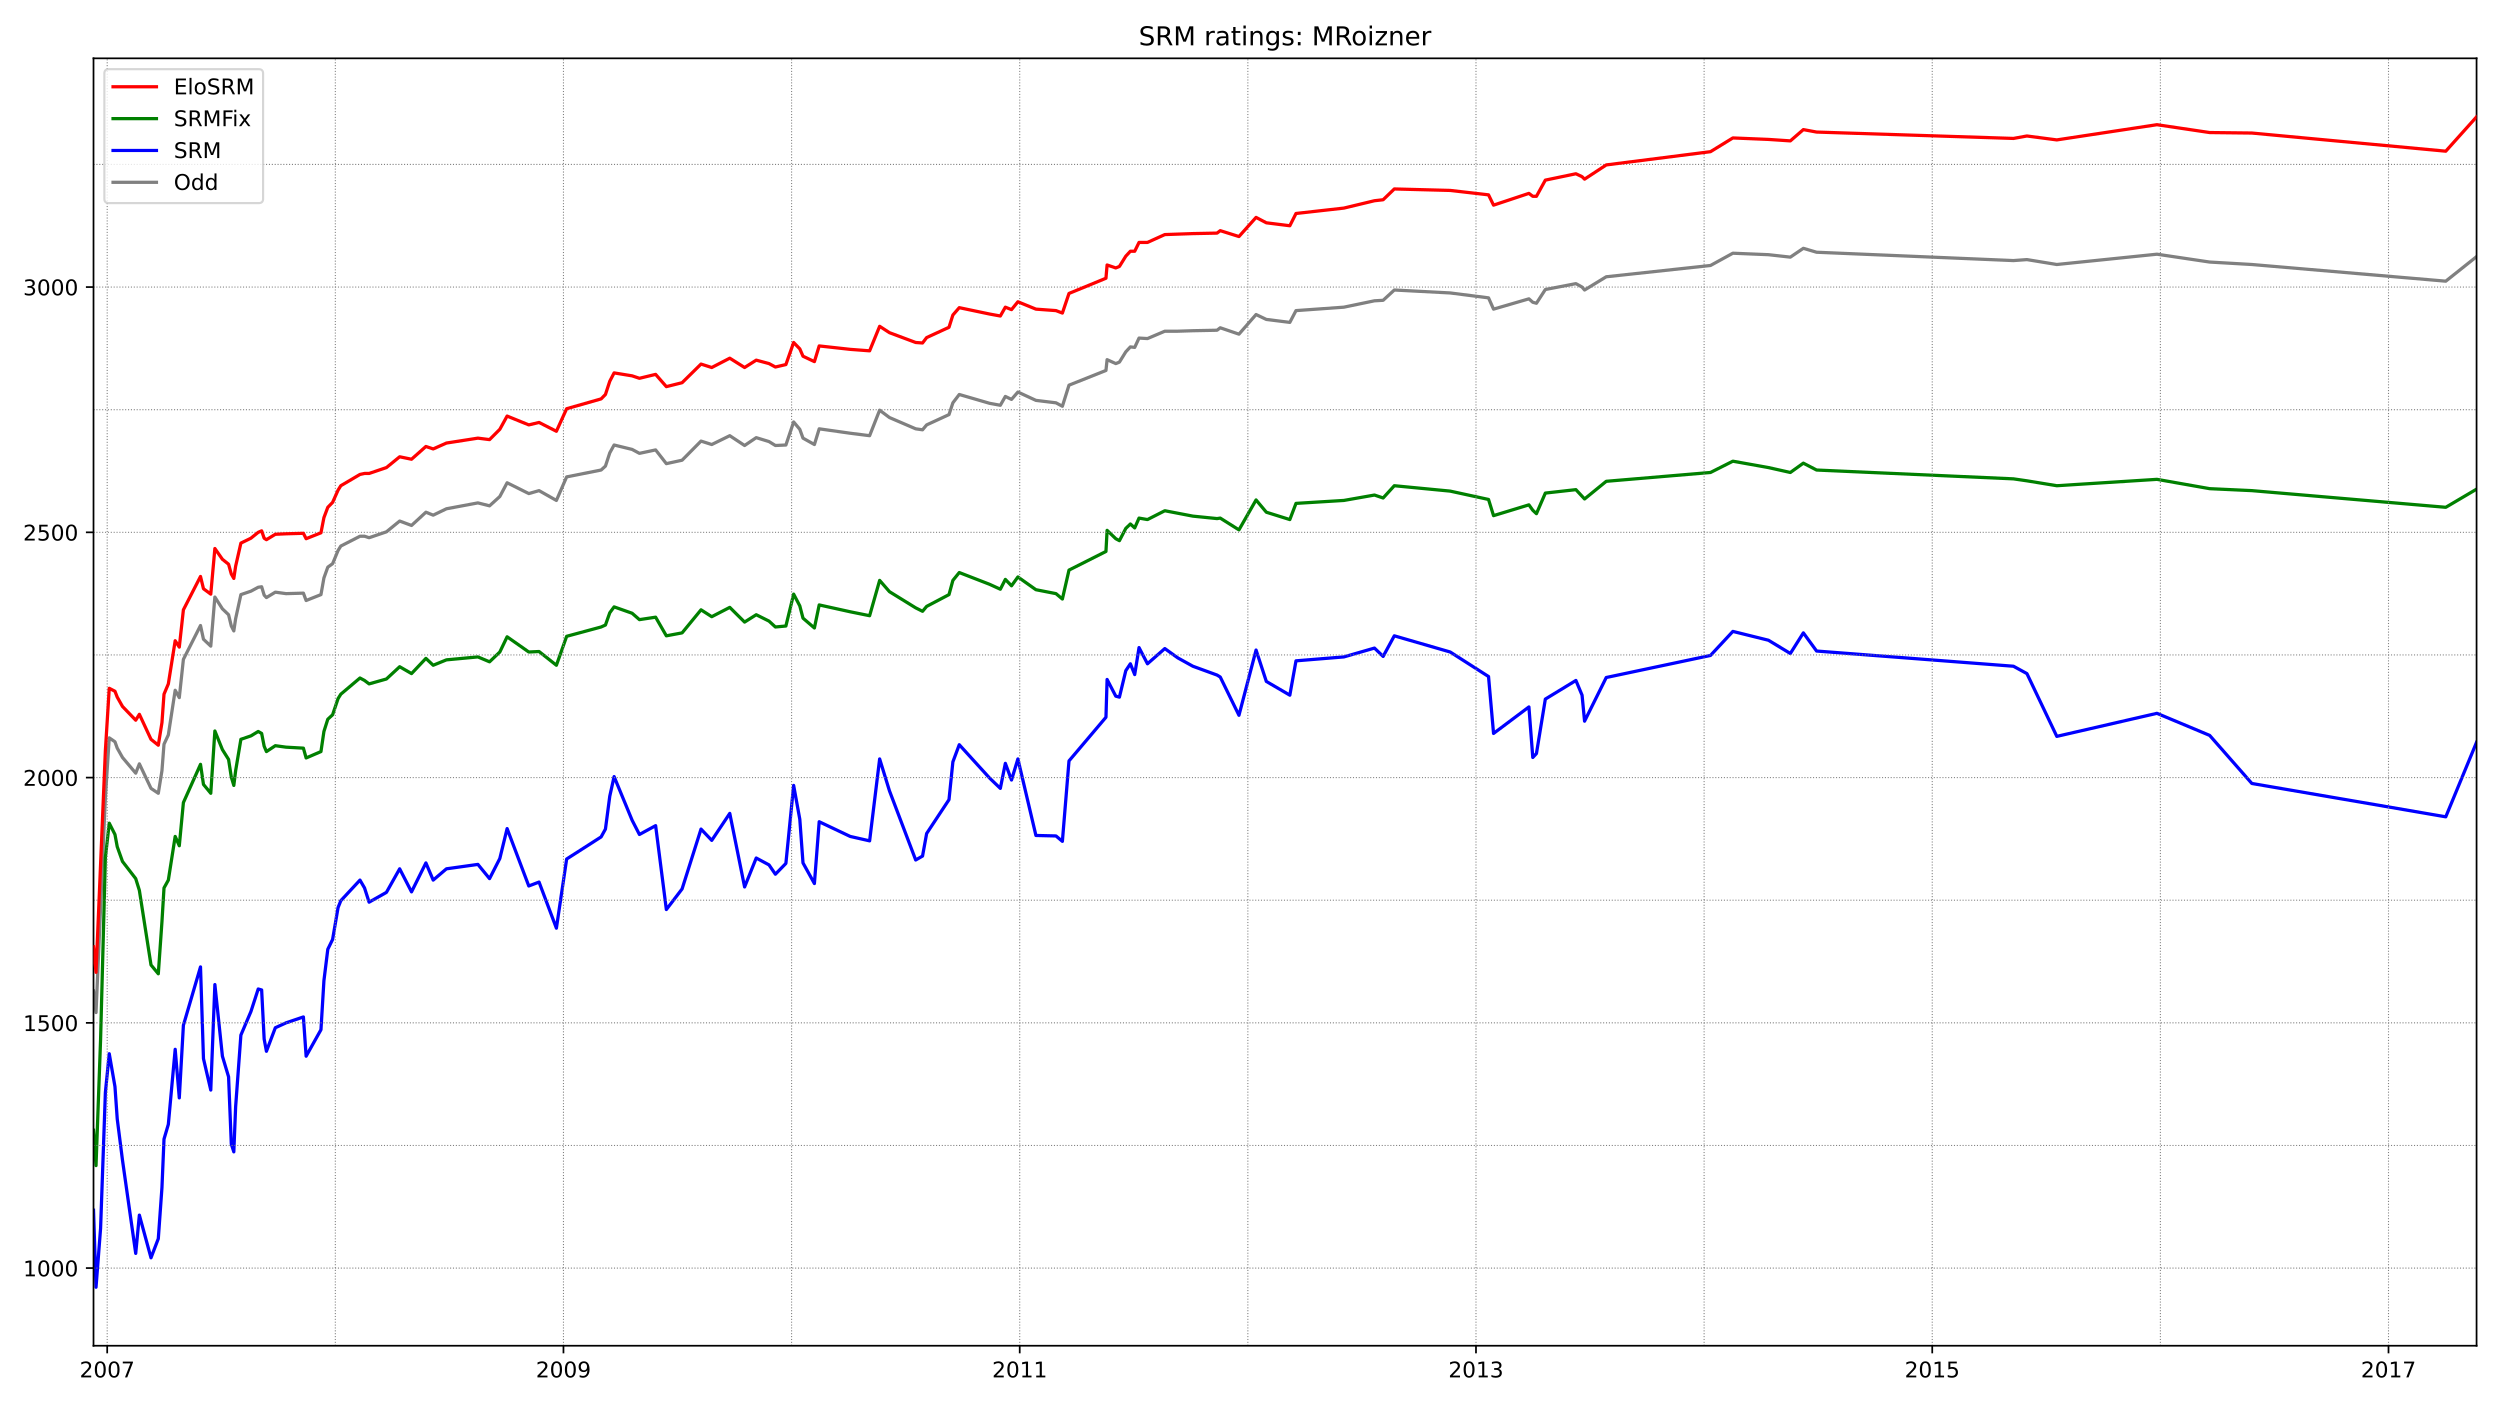 <?xml version="1.0" encoding="utf-8" standalone="no"?>
<!DOCTYPE svg PUBLIC "-//W3C//DTD SVG 1.1//EN"
  "http://www.w3.org/Graphics/SVG/1.1/DTD/svg11.dtd">
<!-- Created with matplotlib (https://matplotlib.org/) -->
<svg height="648pt" version="1.1" viewBox="0 0 1152 648" width="1152pt" xmlns="http://www.w3.org/2000/svg" xmlns:xlink="http://www.w3.org/1999/xlink">
 <defs>
  <style type="text/css">*{stroke-linecap:butt;stroke-linejoin:round;}</style>
 </defs>
 <g id="figure_1">
  <g id="patch_1">
   <path d="M 0 648 
L 1152 648 
L 1152 0 
L 0 0 
z
" style="fill:#ffffff;"/>
  </g>
  <g id="axes_1">
   <g id="patch_2">
    <path d="M 43.09 620.12 
L 1141.2 620.12 
L 1141.2 26.88 
L 43.09 26.88 
z
" style="fill:#ffffff;"/>
   </g>
   <g id="line2d_1">
    <path clip-path="url(#pfee276f62b)" d="M 43.09 456.632 
L 44.246 466.577 
L 48.556 367.35 
L 50.343 340 
L 52.972 341.808 
L 54.023 344.747 
L 56.441 349.041 
L 62.538 356.274 
L 64.22 351.98 
L 69.581 363.281 
L 72.945 365.542 
L 74.627 355.144 
L 75.573 342.939 
L 77.57 338.644 
L 80.724 318.075 
L 82.616 321.466 
L 84.508 303.835 
L 92.392 288.239 
L 93.759 294.568 
L 97.123 297.733 
L 99.015 275.129 
L 102.484 280.554 
L 105.323 283.267 
L 106.584 288.465 
L 107.74 290.726 
L 108.581 285.075 
L 110.999 273.999 
L 115.625 272.417 
L 118.988 270.609 
L 120.565 270.383 
L 121.722 274.225 
L 122.773 275.355 
L 126.873 272.869 
L 131.813 273.547 
L 139.803 273.321 
L 141.064 276.712 
L 147.897 273.999 
L 149.264 266.314 
L 151.051 261.342 
L 153.258 259.759 
L 155.781 253.657 
L 157.043 251.622 
L 165.873 247.102 
L 167.976 247.102 
L 170.078 247.78 
L 178.067 245.067 
L 184.164 240.095 
L 189.631 242.129 
L 196.254 236.026 
L 199.617 237.382 
L 205.715 234.444 
L 220.221 231.732 
L 225.583 233.088 
L 230.313 228.793 
L 233.677 222.464 
L 243.664 227.437 
L 248.394 226.081 
L 256.384 230.601 
L 261.114 219.752 
L 276.988 216.588 
L 278.985 214.779 
L 280.982 208.676 
L 282.98 205.06 
L 291.284 207.094 
L 294.648 208.902 
L 302.112 207.32 
L 307.053 213.649 
L 314.306 212.067 
L 323.031 203.252 
L 327.972 204.834 
L 336.277 200.765 
L 343.11 205.286 
L 348.471 201.669 
L 354.358 203.478 
L 357.301 205.286 
L 362.137 205.06 
L 365.711 194.437 
L 368.549 197.827 
L 370.021 201.896 
L 375.277 204.834 
L 377.485 197.601 
L 391.781 199.635 
L 400.717 200.765 
L 405.342 189.012 
L 409.863 192.402 
L 421.952 197.601 
L 425.105 198.053 
L 426.997 195.793 
L 437.3 191.046 
L 439.087 185.621 
L 442.03 181.779 
L 456.011 185.847 
L 460.952 186.751 
L 463.265 182.683 
L 466.103 184.039 
L 469.047 180.649 
L 477.351 184.491 
L 486.602 185.621 
L 489.545 187.204 
L 492.594 177.484 
L 509.624 170.703 
L 510.149 165.731 
L 514.144 167.539 
L 515.826 166.861 
L 518.769 162.114 
L 520.872 159.854 
L 522.869 160.08 
L 524.867 155.785 
L 528.756 156.011 
L 536.745 152.621 
L 542.737 152.621 
L 549.675 152.395 
L 560.818 152.169 
L 562.29 151.039 
L 570.91 153.977 
L 578.794 144.936 
L 583.525 147.196 
L 594.353 148.552 
L 597.191 143.128 
L 619.267 141.545 
L 633.353 138.607 
L 637.348 138.381 
L 642.499 133.634 
L 668.254 134.99 
L 685.914 137.251 
L 688.227 142.449 
L 704.521 137.703 
L 706.308 139.285 
L 707.99 139.737 
L 712.09 133.408 
L 726.176 130.696 
L 729.015 132.278 
L 730.171 133.634 
L 740.158 127.531 
L 788.199 122.333 
L 798.501 116.682 
L 814.9 117.36 
L 824.991 118.49 
L 830.983 114.422 
L 837.081 116.23 
L 927.801 120.072 
L 934.003 119.62 
L 947.775 121.881 
L 993.923 117.134 
L 1018.207 120.751 
L 1037.654 121.881 
L 1127.008 129.566 
L 1141.2 118.264 
L 1141.2 118.264 
" style="fill:none;stroke:#808080;stroke-linecap:square;stroke-width:1.5;"/>
   </g>
   <g id="line2d_2">
    <path clip-path="url(#pfee276f62b)" d="M 43.09 557.668 
L 44.246 593.155 
L 46.349 566.031 
L 48.556 503.42 
L 50.343 485.564 
L 52.972 500.708 
L 54.023 515.626 
L 56.441 534.613 
L 62.538 577.558 
L 64.22 559.928 
L 69.581 579.593 
L 72.945 570.778 
L 74.627 547.27 
L 75.573 524.893 
L 77.57 518.112 
L 80.724 483.53 
L 82.616 505.907 
L 84.508 472.454 
L 92.392 445.557 
L 93.759 487.824 
L 97.123 502.29 
L 99.015 453.694 
L 102.484 486.694 
L 105.323 496.187 
L 106.584 527.154 
L 107.74 530.77 
L 108.581 509.975 
L 110.999 476.975 
L 115.625 466.125 
L 118.988 455.728 
L 120.565 456.18 
L 121.722 478.783 
L 122.773 484.434 
L 126.873 473.584 
L 131.813 471.324 
L 139.803 468.612 
L 141.064 486.694 
L 147.897 474.488 
L 149.264 451.885 
L 151.051 437.419 
L 153.258 432.899 
L 155.781 418.207 
L 157.043 415.042 
L 165.873 405.549 
L 167.976 409.166 
L 170.078 415.72 
L 178.067 411.2 
L 184.164 400.35 
L 189.631 410.974 
L 196.254 397.638 
L 199.617 405.549 
L 205.715 400.35 
L 220.221 398.316 
L 225.583 404.871 
L 230.313 395.604 
L 233.677 381.816 
L 243.664 408.261 
L 248.394 406.453 
L 256.384 427.7 
L 261.114 395.83 
L 276.988 385.658 
L 278.985 382.042 
L 280.982 366.898 
L 282.98 357.857 
L 291.284 377.973 
L 294.648 384.528 
L 302.112 380.46 
L 307.053 419.111 
L 314.306 409.618 
L 323.031 382.042 
L 327.972 387.241 
L 336.277 374.809 
L 343.11 408.714 
L 348.471 395.378 
L 354.358 398.542 
L 357.301 402.837 
L 362.137 397.864 
L 365.711 361.925 
L 368.549 377.521 
L 370.021 397.638 
L 375.277 407.131 
L 377.485 378.651 
L 391.781 385.432 
L 400.717 387.467 
L 405.342 349.72 
L 409.863 364.412 
L 421.952 396.282 
L 425.105 394.474 
L 426.997 384.076 
L 437.3 368.48 
L 439.087 351.076 
L 442.03 343.165 
L 456.011 358.535 
L 460.952 363.281 
L 463.265 351.754 
L 466.103 359.439 
L 469.047 349.72 
L 477.351 384.98 
L 486.602 385.206 
L 489.545 387.693 
L 492.594 350.624 
L 509.624 330.507 
L 510.149 313.103 
L 514.144 320.788 
L 515.826 321.24 
L 518.769 309.034 
L 520.872 305.87 
L 522.869 310.842 
L 524.867 298.411 
L 528.756 305.87 
L 536.745 298.863 
L 542.737 303.157 
L 549.675 307 
L 560.818 311.068 
L 562.29 311.972 
L 570.91 329.603 
L 578.794 299.541 
L 583.525 314.007 
L 594.353 320.336 
L 597.191 304.513 
L 619.267 302.705 
L 633.353 298.637 
L 637.348 302.479 
L 642.499 292.986 
L 668.254 300.445 
L 685.914 311.746 
L 688.227 337.966 
L 704.521 325.76 
L 706.308 349.041 
L 707.99 347.233 
L 712.09 322.144 
L 726.176 313.555 
L 729.015 320.336 
L 730.171 332.315 
L 740.158 312.198 
L 788.199 302.027 
L 798.501 290.952 
L 814.9 295.02 
L 824.991 301.123 
L 830.983 291.63 
L 837.081 299.993 
L 927.801 307 
L 934.003 310.39 
L 947.775 339.322 
L 993.923 328.699 
L 1018.207 338.87 
L 1037.654 361.021 
L 1127.008 376.391 
L 1141.2 342.035 
L 1141.2 342.035 
" style="fill:none;stroke:#0000ff;stroke-linecap:square;stroke-width:1.5;"/>
   </g>
   <g id="matplotlib.axis_1">
    <g id="xtick_1">
     <g id="line2d_3">
      <defs>
       <path d="M 0 0 
L 0 3.5 
" id="m942cbcfe1b" style="stroke:#000000;stroke-width:0.8;"/>
      </defs>
      <g>
       <use style="stroke:#000000;stroke-width:0.8;" x="49.397" xlink:href="#m942cbcfe1b" y="620.12"/>
      </g>
     </g>
     <g id="text_1">
      <!-- 2007 -->
      <g transform="translate(36.672 634.718)scale(0.1 -0.1)">
       <defs>
        <path d="M 19.188 8.297 
L 53.609 8.297 
L 53.609 0 
L 7.328 0 
L 7.328 8.297 
Q 12.938 14.109 22.625 23.891 
Q 32.328 33.688 34.812 36.531 
Q 39.547 41.844 41.422 45.531 
Q 43.312 49.219 43.312 52.781 
Q 43.312 58.594 39.234 62.25 
Q 35.156 65.922 28.609 65.922 
Q 23.969 65.922 18.812 64.312 
Q 13.672 62.703 7.812 59.422 
L 7.812 69.391 
Q 13.766 71.781 18.938 73 
Q 24.125 74.219 28.422 74.219 
Q 39.75 74.219 46.484 68.547 
Q 53.219 62.891 53.219 53.422 
Q 53.219 48.922 51.531 44.891 
Q 49.859 40.875 45.406 35.406 
Q 44.188 33.984 37.641 27.219 
Q 31.109 20.453 19.188 8.297 
z
" id="DejaVuSans-50"/>
        <path d="M 31.781 66.406 
Q 24.172 66.406 20.328 58.906 
Q 16.5 51.422 16.5 36.375 
Q 16.5 21.391 20.328 13.891 
Q 24.172 6.391 31.781 6.391 
Q 39.453 6.391 43.281 13.891 
Q 47.125 21.391 47.125 36.375 
Q 47.125 51.422 43.281 58.906 
Q 39.453 66.406 31.781 66.406 
z
M 31.781 74.219 
Q 44.047 74.219 50.516 64.516 
Q 56.984 54.828 56.984 36.375 
Q 56.984 17.969 50.516 8.266 
Q 44.047 -1.422 31.781 -1.422 
Q 19.531 -1.422 13.062 8.266 
Q 6.594 17.969 6.594 36.375 
Q 6.594 54.828 13.062 64.516 
Q 19.531 74.219 31.781 74.219 
z
" id="DejaVuSans-48"/>
        <path d="M 8.203 72.906 
L 55.078 72.906 
L 55.078 68.703 
L 28.609 0 
L 18.312 0 
L 43.219 64.594 
L 8.203 64.594 
z
" id="DejaVuSans-55"/>
       </defs>
       <use xlink:href="#DejaVuSans-50"/>
       <use x="63.623" xlink:href="#DejaVuSans-48"/>
       <use x="127.246" xlink:href="#DejaVuSans-48"/>
       <use x="190.869" xlink:href="#DejaVuSans-55"/>
      </g>
     </g>
    </g>
    <g id="xtick_2">
     <g id="line2d_4">
      <g>
       <use style="stroke:#000000;stroke-width:0.8;" x="259.642" xlink:href="#m942cbcfe1b" y="620.12"/>
      </g>
     </g>
     <g id="text_2">
      <!-- 2009 -->
      <g transform="translate(246.917 634.718)scale(0.1 -0.1)">
       <defs>
        <path d="M 10.984 1.516 
L 10.984 10.5 
Q 14.703 8.734 18.5 7.812 
Q 22.312 6.891 25.984 6.891 
Q 35.75 6.891 40.891 13.453 
Q 46.047 20.016 46.781 33.406 
Q 43.953 29.203 39.594 26.953 
Q 35.25 24.703 29.984 24.703 
Q 19.047 24.703 12.672 31.312 
Q 6.297 37.938 6.297 49.422 
Q 6.297 60.641 12.938 67.422 
Q 19.578 74.219 30.609 74.219 
Q 43.266 74.219 49.922 64.516 
Q 56.594 54.828 56.594 36.375 
Q 56.594 19.141 48.406 8.859 
Q 40.234 -1.422 26.422 -1.422 
Q 22.703 -1.422 18.891 -0.688 
Q 15.094 0.047 10.984 1.516 
z
M 30.609 32.422 
Q 37.25 32.422 41.125 36.953 
Q 45.016 41.5 45.016 49.422 
Q 45.016 57.281 41.125 61.844 
Q 37.25 66.406 30.609 66.406 
Q 23.969 66.406 20.094 61.844 
Q 16.219 57.281 16.219 49.422 
Q 16.219 41.5 20.094 36.953 
Q 23.969 32.422 30.609 32.422 
z
" id="DejaVuSans-57"/>
       </defs>
       <use xlink:href="#DejaVuSans-50"/>
       <use x="63.623" xlink:href="#DejaVuSans-48"/>
       <use x="127.246" xlink:href="#DejaVuSans-48"/>
       <use x="190.869" xlink:href="#DejaVuSans-57"/>
      </g>
     </g>
    </g>
    <g id="xtick_3">
     <g id="line2d_5">
      <g>
       <use style="stroke:#000000;stroke-width:0.8;" x="469.887" xlink:href="#m942cbcfe1b" y="620.12"/>
      </g>
     </g>
     <g id="text_3">
      <!-- 2011 -->
      <g transform="translate(457.162 634.718)scale(0.1 -0.1)">
       <defs>
        <path d="M 12.406 8.297 
L 28.516 8.297 
L 28.516 63.922 
L 10.984 60.406 
L 10.984 69.391 
L 28.422 72.906 
L 38.281 72.906 
L 38.281 8.297 
L 54.391 8.297 
L 54.391 0 
L 12.406 0 
z
" id="DejaVuSans-49"/>
       </defs>
       <use xlink:href="#DejaVuSans-50"/>
       <use x="63.623" xlink:href="#DejaVuSans-48"/>
       <use x="127.246" xlink:href="#DejaVuSans-49"/>
       <use x="190.869" xlink:href="#DejaVuSans-49"/>
      </g>
     </g>
    </g>
    <g id="xtick_4">
     <g id="line2d_6">
      <g>
       <use style="stroke:#000000;stroke-width:0.8;" x="680.133" xlink:href="#m942cbcfe1b" y="620.12"/>
      </g>
     </g>
     <g id="text_4">
      <!-- 2013 -->
      <g transform="translate(667.408 634.718)scale(0.1 -0.1)">
       <defs>
        <path d="M 40.578 39.312 
Q 47.656 37.797 51.625 33 
Q 55.609 28.219 55.609 21.188 
Q 55.609 10.406 48.188 4.484 
Q 40.766 -1.422 27.094 -1.422 
Q 22.516 -1.422 17.656 -0.516 
Q 12.797 0.391 7.625 2.203 
L 7.625 11.719 
Q 11.719 9.328 16.594 8.109 
Q 21.484 6.891 26.812 6.891 
Q 36.078 6.891 40.938 10.547 
Q 45.797 14.203 45.797 21.188 
Q 45.797 27.641 41.281 31.266 
Q 36.766 34.906 28.719 34.906 
L 20.219 34.906 
L 20.219 43.016 
L 29.109 43.016 
Q 36.375 43.016 40.234 45.922 
Q 44.094 48.828 44.094 54.297 
Q 44.094 59.906 40.109 62.906 
Q 36.141 65.922 28.719 65.922 
Q 24.656 65.922 20.016 65.031 
Q 15.375 64.156 9.812 62.312 
L 9.812 71.094 
Q 15.438 72.656 20.344 73.438 
Q 25.25 74.219 29.594 74.219 
Q 40.828 74.219 47.359 69.109 
Q 53.906 64.016 53.906 55.328 
Q 53.906 49.266 50.438 45.094 
Q 46.969 40.922 40.578 39.312 
z
" id="DejaVuSans-51"/>
       </defs>
       <use xlink:href="#DejaVuSans-50"/>
       <use x="63.623" xlink:href="#DejaVuSans-48"/>
       <use x="127.246" xlink:href="#DejaVuSans-49"/>
       <use x="190.869" xlink:href="#DejaVuSans-51"/>
      </g>
     </g>
    </g>
    <g id="xtick_5">
     <g id="line2d_7">
      <g>
       <use style="stroke:#000000;stroke-width:0.8;" x="890.378" xlink:href="#m942cbcfe1b" y="620.12"/>
      </g>
     </g>
     <g id="text_5">
      <!-- 2015 -->
      <g transform="translate(877.653 634.718)scale(0.1 -0.1)">
       <defs>
        <path d="M 10.797 72.906 
L 49.516 72.906 
L 49.516 64.594 
L 19.828 64.594 
L 19.828 46.734 
Q 21.969 47.469 24.109 47.828 
Q 26.266 48.188 28.422 48.188 
Q 40.625 48.188 47.75 41.5 
Q 54.891 34.812 54.891 23.391 
Q 54.891 11.625 47.562 5.094 
Q 40.234 -1.422 26.906 -1.422 
Q 22.312 -1.422 17.547 -0.641 
Q 12.797 0.141 7.719 1.703 
L 7.719 11.625 
Q 12.109 9.234 16.797 8.062 
Q 21.484 6.891 26.703 6.891 
Q 35.156 6.891 40.078 11.328 
Q 45.016 15.766 45.016 23.391 
Q 45.016 31 40.078 35.438 
Q 35.156 39.891 26.703 39.891 
Q 22.75 39.891 18.812 39.016 
Q 14.891 38.141 10.797 36.281 
z
" id="DejaVuSans-53"/>
       </defs>
       <use xlink:href="#DejaVuSans-50"/>
       <use x="63.623" xlink:href="#DejaVuSans-48"/>
       <use x="127.246" xlink:href="#DejaVuSans-49"/>
       <use x="190.869" xlink:href="#DejaVuSans-53"/>
      </g>
     </g>
    </g>
    <g id="xtick_6">
     <g id="line2d_8">
      <g>
       <use style="stroke:#000000;stroke-width:0.8;" x="1100.623" xlink:href="#m942cbcfe1b" y="620.12"/>
      </g>
     </g>
     <g id="text_6">
      <!-- 2017 -->
      <g transform="translate(1087.898 634.718)scale(0.1 -0.1)">
       <use xlink:href="#DejaVuSans-50"/>
       <use x="63.623" xlink:href="#DejaVuSans-48"/>
       <use x="127.246" xlink:href="#DejaVuSans-49"/>
       <use x="190.869" xlink:href="#DejaVuSans-55"/>
      </g>
     </g>
    </g>
   </g>
   <g id="matplotlib.axis_2">
    <g id="ytick_1">
     <g id="line2d_9">
      <defs>
       <path d="M 0 0 
L -3.5 0 
" id="mea49762941" style="stroke:#000000;stroke-width:0.8;"/>
      </defs>
      <g>
       <use style="stroke:#000000;stroke-width:0.8;" x="43.09" xlink:href="#mea49762941" y="584.339"/>
      </g>
     </g>
     <g id="text_7">
      <!-- 1000 -->
      <g transform="translate(10.64 588.139)scale(0.1 -0.1)">
       <use xlink:href="#DejaVuSans-49"/>
       <use x="63.623" xlink:href="#DejaVuSans-48"/>
       <use x="127.246" xlink:href="#DejaVuSans-48"/>
       <use x="190.869" xlink:href="#DejaVuSans-48"/>
      </g>
     </g>
    </g>
    <g id="ytick_2">
     <g id="line2d_10">
      <g>
       <use style="stroke:#000000;stroke-width:0.8;" x="43.09" xlink:href="#mea49762941" y="471.324"/>
      </g>
     </g>
     <g id="text_8">
      <!-- 1500 -->
      <g transform="translate(10.64 475.123)scale(0.1 -0.1)">
       <use xlink:href="#DejaVuSans-49"/>
       <use x="63.623" xlink:href="#DejaVuSans-53"/>
       <use x="127.246" xlink:href="#DejaVuSans-48"/>
       <use x="190.869" xlink:href="#DejaVuSans-48"/>
      </g>
     </g>
    </g>
    <g id="ytick_3">
     <g id="line2d_11">
      <g>
       <use style="stroke:#000000;stroke-width:0.8;" x="43.09" xlink:href="#mea49762941" y="358.309"/>
      </g>
     </g>
     <g id="text_9">
      <!-- 2000 -->
      <g transform="translate(10.64 362.108)scale(0.1 -0.1)">
       <use xlink:href="#DejaVuSans-50"/>
       <use x="63.623" xlink:href="#DejaVuSans-48"/>
       <use x="127.246" xlink:href="#DejaVuSans-48"/>
       <use x="190.869" xlink:href="#DejaVuSans-48"/>
      </g>
     </g>
    </g>
    <g id="ytick_4">
     <g id="line2d_12">
      <g>
       <use style="stroke:#000000;stroke-width:0.8;" x="43.09" xlink:href="#mea49762941" y="245.293"/>
      </g>
     </g>
     <g id="text_10">
      <!-- 2500 -->
      <g transform="translate(10.64 249.093)scale(0.1 -0.1)">
       <use xlink:href="#DejaVuSans-50"/>
       <use x="63.623" xlink:href="#DejaVuSans-53"/>
       <use x="127.246" xlink:href="#DejaVuSans-48"/>
       <use x="190.869" xlink:href="#DejaVuSans-48"/>
      </g>
     </g>
    </g>
    <g id="ytick_5">
     <g id="line2d_13">
      <g>
       <use style="stroke:#000000;stroke-width:0.8;" x="43.09" xlink:href="#mea49762941" y="132.278"/>
      </g>
     </g>
     <g id="text_11">
      <!-- 3000 -->
      <g transform="translate(10.64 136.077)scale(0.1 -0.1)">
       <use xlink:href="#DejaVuSans-51"/>
       <use x="63.623" xlink:href="#DejaVuSans-48"/>
       <use x="127.246" xlink:href="#DejaVuSans-48"/>
       <use x="190.869" xlink:href="#DejaVuSans-48"/>
      </g>
     </g>
    </g>
   </g>
   <g id="line2d_14">
    <path clip-path="url(#pfee276f62b)" d="M 43.09 520.825 
L 44.246 537.099 
L 46.349 479.009 
L 48.556 395.152 
L 50.343 379.33 
L 52.972 384.528 
L 54.023 390.179 
L 56.441 396.96 
L 62.538 404.871 
L 64.22 410.296 
L 69.581 444.652 
L 72.945 448.721 
L 74.627 424.762 
L 75.573 409.166 
L 77.57 405.549 
L 80.724 385.432 
L 82.616 389.727 
L 84.508 369.836 
L 92.392 352.206 
L 93.759 361.473 
L 97.123 365.542 
L 99.015 336.836 
L 102.484 345.425 
L 105.323 349.946 
L 106.584 358.083 
L 107.74 361.925 
L 108.581 355.144 
L 110.999 340.678 
L 115.625 339.096 
L 118.988 337.062 
L 120.565 337.966 
L 121.722 343.843 
L 122.773 346.329 
L 126.873 343.617 
L 131.813 344.295 
L 139.803 344.747 
L 141.064 349.267 
L 147.897 346.329 
L 149.264 337.062 
L 151.051 331.411 
L 153.258 329.377 
L 155.781 321.918 
L 157.043 319.884 
L 165.873 312.424 
L 167.976 313.555 
L 170.078 315.137 
L 178.067 312.877 
L 184.164 307.226 
L 189.631 310.39 
L 196.254 303.383 
L 199.617 306.548 
L 205.715 304.061 
L 220.221 302.705 
L 225.583 304.965 
L 230.313 300.445 
L 233.677 293.438 
L 243.664 300.445 
L 248.394 300.219 
L 256.384 306.548 
L 261.114 293.212 
L 276.988 288.917 
L 278.985 288.013 
L 280.982 282.362 
L 282.98 279.65 
L 291.284 282.588 
L 294.648 285.527 
L 302.112 284.397 
L 307.053 292.986 
L 314.306 291.63 
L 323.031 281.006 
L 327.972 284.171 
L 336.277 279.876 
L 343.11 286.657 
L 348.471 283.267 
L 354.358 286.205 
L 357.301 288.917 
L 362.137 288.465 
L 365.711 273.773 
L 368.549 279.198 
L 370.021 284.849 
L 375.277 289.369 
L 377.485 278.746 
L 391.781 281.91 
L 400.717 283.719 
L 405.342 267.444 
L 409.863 272.643 
L 421.952 280.102 
L 425.105 281.684 
L 426.997 279.424 
L 437.3 273.999 
L 439.087 267.444 
L 442.03 263.828 
L 456.011 269.253 
L 460.952 271.513 
L 463.265 266.992 
L 466.103 269.931 
L 469.047 265.862 
L 477.351 271.739 
L 486.602 273.547 
L 489.545 276.034 
L 492.594 262.698 
L 509.624 254.109 
L 510.149 244.389 
L 514.144 248.232 
L 515.826 249.136 
L 518.769 243.485 
L 520.872 241.451 
L 522.869 243.259 
L 524.867 238.739 
L 528.756 239.417 
L 536.745 235.348 
L 549.675 237.834 
L 560.818 238.965 
L 562.29 238.739 
L 570.91 244.163 
L 578.794 230.375 
L 583.525 236.026 
L 594.353 239.417 
L 597.191 231.958 
L 619.267 230.601 
L 633.353 228.115 
L 637.348 229.471 
L 642.499 223.82 
L 668.254 226.307 
L 685.914 230.149 
L 688.227 237.608 
L 704.521 232.636 
L 706.308 235.122 
L 707.99 236.704 
L 712.09 227.211 
L 726.176 225.629 
L 730.171 229.923 
L 740.158 221.786 
L 788.199 217.718 
L 798.501 212.519 
L 814.9 215.457 
L 824.991 217.718 
L 830.983 213.423 
L 837.081 216.588 
L 927.801 220.656 
L 934.003 221.56 
L 947.775 223.82 
L 993.923 220.882 
L 1018.207 225.177 
L 1037.654 226.081 
L 1127.008 233.766 
L 1141.2 225.403 
L 1141.2 225.403 
" style="fill:none;stroke:#008000;stroke-linecap:square;stroke-width:1.5;"/>
   </g>
   <g id="line2d_15">
    <path clip-path="url(#pfee276f62b)" d="M 43.09 584.339 
L 1141.2 584.339 
" style="fill:none;stroke:#808080;stroke-dasharray:0.5,0.825;stroke-dashoffset:0;stroke-width:0.5;"/>
   </g>
   <g id="line2d_16">
    <path clip-path="url(#pfee276f62b)" d="M 43.09 527.832 
L 1141.2 527.832 
" style="fill:none;stroke:#808080;stroke-dasharray:0.5,0.825;stroke-dashoffset:0;stroke-width:0.5;"/>
   </g>
   <g id="line2d_17">
    <path clip-path="url(#pfee276f62b)" d="M 43.09 471.324 
L 1141.2 471.324 
" style="fill:none;stroke:#808080;stroke-dasharray:0.5,0.825;stroke-dashoffset:0;stroke-width:0.5;"/>
   </g>
   <g id="line2d_18">
    <path clip-path="url(#pfee276f62b)" d="M 43.09 414.816 
L 1141.2 414.816 
" style="fill:none;stroke:#808080;stroke-dasharray:0.5,0.825;stroke-dashoffset:0;stroke-width:0.5;"/>
   </g>
   <g id="line2d_19">
    <path clip-path="url(#pfee276f62b)" d="M 43.09 358.309 
L 1141.2 358.309 
" style="fill:none;stroke:#808080;stroke-dasharray:0.5,0.825;stroke-dashoffset:0;stroke-width:0.5;"/>
   </g>
   <g id="line2d_20">
    <path clip-path="url(#pfee276f62b)" d="M 43.09 301.801 
L 1141.2 301.801 
" style="fill:none;stroke:#808080;stroke-dasharray:0.5,0.825;stroke-dashoffset:0;stroke-width:0.5;"/>
   </g>
   <g id="line2d_21">
    <path clip-path="url(#pfee276f62b)" d="M 43.09 245.293 
L 1141.2 245.293 
" style="fill:none;stroke:#808080;stroke-dasharray:0.5,0.825;stroke-dashoffset:0;stroke-width:0.5;"/>
   </g>
   <g id="line2d_22">
    <path clip-path="url(#pfee276f62b)" d="M 43.09 188.786 
L 1141.2 188.786 
" style="fill:none;stroke:#808080;stroke-dasharray:0.5,0.825;stroke-dashoffset:0;stroke-width:0.5;"/>
   </g>
   <g id="line2d_23">
    <path clip-path="url(#pfee276f62b)" d="M 43.09 132.278 
L 1141.2 132.278 
" style="fill:none;stroke:#808080;stroke-dasharray:0.5,0.825;stroke-dashoffset:0;stroke-width:0.5;"/>
   </g>
   <g id="line2d_24">
    <path clip-path="url(#pfee276f62b)" d="M 43.09 75.77 
L 1141.2 75.77 
" style="fill:none;stroke:#808080;stroke-dasharray:0.5,0.825;stroke-dashoffset:0;stroke-width:0.5;"/>
   </g>
   <g id="line2d_25">
    <path clip-path="url(#pfee276f62b)" d="M 49.397 620.12 
L 49.397 26.88 
" style="fill:none;stroke:#808080;stroke-dasharray:0.5,0.825;stroke-dashoffset:0;stroke-width:0.5;"/>
   </g>
   <g id="line2d_26">
    <path clip-path="url(#pfee276f62b)" d="M 154.52 620.12 
L 154.52 26.88 
" style="fill:none;stroke:#808080;stroke-dasharray:0.5,0.825;stroke-dashoffset:0;stroke-width:0.5;"/>
   </g>
   <g id="line2d_27">
    <path clip-path="url(#pfee276f62b)" d="M 259.642 620.12 
L 259.642 26.88 
" style="fill:none;stroke:#808080;stroke-dasharray:0.5,0.825;stroke-dashoffset:0;stroke-width:0.5;"/>
   </g>
   <g id="line2d_28">
    <path clip-path="url(#pfee276f62b)" d="M 364.765 620.12 
L 364.765 26.88 
" style="fill:none;stroke:#808080;stroke-dasharray:0.5,0.825;stroke-dashoffset:0;stroke-width:0.5;"/>
   </g>
   <g id="line2d_29">
    <path clip-path="url(#pfee276f62b)" d="M 469.887 620.12 
L 469.887 26.88 
" style="fill:none;stroke:#808080;stroke-dasharray:0.5,0.825;stroke-dashoffset:0;stroke-width:0.5;"/>
   </g>
   <g id="line2d_30">
    <path clip-path="url(#pfee276f62b)" d="M 575.01 620.12 
L 575.01 26.88 
" style="fill:none;stroke:#808080;stroke-dasharray:0.5,0.825;stroke-dashoffset:0;stroke-width:0.5;"/>
   </g>
   <g id="line2d_31">
    <path clip-path="url(#pfee276f62b)" d="M 680.133 620.12 
L 680.133 26.88 
" style="fill:none;stroke:#808080;stroke-dasharray:0.5,0.825;stroke-dashoffset:0;stroke-width:0.5;"/>
   </g>
   <g id="line2d_32">
    <path clip-path="url(#pfee276f62b)" d="M 785.255 620.12 
L 785.255 26.88 
" style="fill:none;stroke:#808080;stroke-dasharray:0.5,0.825;stroke-dashoffset:0;stroke-width:0.5;"/>
   </g>
   <g id="line2d_33">
    <path clip-path="url(#pfee276f62b)" d="M 890.378 620.12 
L 890.378 26.88 
" style="fill:none;stroke:#808080;stroke-dasharray:0.5,0.825;stroke-dashoffset:0;stroke-width:0.5;"/>
   </g>
   <g id="line2d_34">
    <path clip-path="url(#pfee276f62b)" d="M 995.5 620.12 
L 995.5 26.88 
" style="fill:none;stroke:#808080;stroke-dasharray:0.5,0.825;stroke-dashoffset:0;stroke-width:0.5;"/>
   </g>
   <g id="line2d_35">
    <path clip-path="url(#pfee276f62b)" d="M 1100.623 620.12 
L 1100.623 26.88 
" style="fill:none;stroke:#808080;stroke-dasharray:0.5,0.825;stroke-dashoffset:0;stroke-width:0.5;"/>
   </g>
   <g id="patch_3">
    <path d="M 43.09 620.12 
L 43.09 26.88 
" style="fill:none;stroke:#000000;stroke-linecap:square;stroke-linejoin:miter;stroke-width:0.8;"/>
   </g>
   <g id="patch_4">
    <path d="M 1141.2 620.12 
L 1141.2 26.88 
" style="fill:none;stroke:#000000;stroke-linecap:square;stroke-linejoin:miter;stroke-width:0.8;"/>
   </g>
   <g id="patch_5">
    <path d="M 43.09 620.12 
L 1141.2 620.12 
" style="fill:none;stroke:#000000;stroke-linecap:square;stroke-linejoin:miter;stroke-width:0.8;"/>
   </g>
   <g id="patch_6">
    <path d="M 43.09 26.88 
L 1141.2 26.88 
" style="fill:none;stroke:#000000;stroke-linecap:square;stroke-linejoin:miter;stroke-width:0.8;"/>
   </g>
   <g id="line2d_36">
    <path clip-path="url(#pfee276f62b)" d="M 43.09 436.289 
L 44.246 448.043 
L 48.556 345.877 
L 50.343 317.171 
L 52.972 318.527 
L 54.023 321.24 
L 56.441 325.534 
L 62.538 331.863 
L 64.22 329.151 
L 69.581 340.678 
L 72.945 343.391 
L 74.627 332.993 
L 75.573 319.884 
L 77.57 315.137 
L 80.724 295.246 
L 82.616 298.185 
L 84.508 281.006 
L 92.392 265.636 
L 93.759 271.287 
L 97.123 273.773 
L 99.015 252.752 
L 102.484 257.725 
L 105.323 259.985 
L 106.584 264.506 
L 107.74 266.54 
L 108.581 260.89 
L 110.999 250.266 
L 115.625 248.006 
L 118.988 245.293 
L 120.565 244.615 
L 121.722 248.006 
L 122.773 248.684 
L 126.873 246.198 
L 131.813 245.971 
L 139.803 245.745 
L 141.064 248.232 
L 147.897 245.519 
L 149.264 238.512 
L 151.051 233.766 
L 153.258 231.506 
L 155.781 225.855 
L 157.043 223.82 
L 165.873 218.622 
L 167.976 218.17 
L 170.078 218.17 
L 178.067 215.457 
L 184.164 210.485 
L 189.631 211.615 
L 196.254 205.738 
L 199.617 206.868 
L 205.715 204.156 
L 220.221 201.896 
L 225.583 202.574 
L 230.313 197.827 
L 233.677 191.724 
L 243.664 195.793 
L 248.394 194.663 
L 256.384 198.731 
L 261.114 188.334 
L 276.988 183.813 
L 278.985 181.779 
L 280.982 175.676 
L 282.98 171.833 
L 291.284 173.19 
L 294.648 174.32 
L 302.112 172.512 
L 307.053 178.162 
L 314.306 176.354 
L 323.031 167.765 
L 327.972 169.347 
L 336.277 165.053 
L 343.11 169.347 
L 348.471 165.957 
L 354.358 167.539 
L 357.301 169.121 
L 362.137 167.991 
L 365.711 157.82 
L 368.549 160.758 
L 370.021 164.148 
L 375.277 166.635 
L 377.485 159.402 
L 391.781 160.984 
L 400.717 161.662 
L 405.342 150.361 
L 409.863 153.299 
L 421.952 157.82 
L 425.105 158.046 
L 426.997 155.559 
L 437.3 150.813 
L 439.087 145.162 
L 442.03 141.771 
L 456.011 144.71 
L 460.952 145.614 
L 463.265 141.545 
L 466.103 142.675 
L 469.047 139.059 
L 477.351 142.449 
L 486.602 143.128 
L 489.545 144.258 
L 492.594 135.216 
L 509.624 128.21 
L 510.149 122.107 
L 514.144 123.463 
L 515.826 122.785 
L 518.769 118.038 
L 520.872 115.778 
L 522.869 115.778 
L 524.867 111.709 
L 528.756 111.709 
L 536.745 108.093 
L 549.675 107.641 
L 560.818 107.415 
L 562.29 106.285 
L 570.91 108.997 
L 578.794 100.182 
L 583.525 102.668 
L 594.353 104.024 
L 597.191 98.373 
L 619.267 95.887 
L 633.353 92.497 
L 637.348 92.045 
L 642.499 87.072 
L 668.254 87.75 
L 685.914 89.784 
L 688.227 94.531 
L 704.521 89.106 
L 706.308 90.462 
L 707.99 90.462 
L 712.09 83.003 
L 726.176 80.065 
L 729.015 81.421 
L 730.171 82.551 
L 740.158 75.996 
L 788.199 69.894 
L 798.501 63.565 
L 814.9 64.243 
L 824.991 64.921 
L 830.983 59.722 
L 837.081 60.852 
L 927.801 63.791 
L 934.003 62.661 
L 947.775 64.469 
L 993.923 57.462 
L 1018.207 61.078 
L 1037.654 61.304 
L 1127.008 69.668 
L 1141.2 53.845 
L 1141.2 53.845 
" style="fill:none;stroke:#ff0000;stroke-linecap:square;stroke-width:1.5;"/>
   </g>
   <g id="text_12">
    <!-- SRM ratings: MRoizner -->
    <g transform="translate(524.731 20.88)scale(0.12 -0.12)">
     <defs>
      <path d="M 53.516 70.516 
L 53.516 60.891 
Q 47.906 63.578 42.922 64.891 
Q 37.938 66.219 33.297 66.219 
Q 25.25 66.219 20.875 63.094 
Q 16.5 59.969 16.5 54.203 
Q 16.5 49.359 19.406 46.891 
Q 22.312 44.438 30.422 42.922 
L 36.375 41.703 
Q 47.406 39.594 52.656 34.297 
Q 57.906 29 57.906 20.125 
Q 57.906 9.516 50.797 4.047 
Q 43.703 -1.422 29.984 -1.422 
Q 24.812 -1.422 18.969 -0.25 
Q 13.141 0.922 6.891 3.219 
L 6.891 13.375 
Q 12.891 10.016 18.656 8.297 
Q 24.422 6.594 29.984 6.594 
Q 38.422 6.594 43.016 9.906 
Q 47.609 13.234 47.609 19.391 
Q 47.609 24.75 44.312 27.781 
Q 41.016 30.812 33.5 32.328 
L 27.484 33.5 
Q 16.453 35.688 11.516 40.375 
Q 6.594 45.062 6.594 53.422 
Q 6.594 63.094 13.406 68.656 
Q 20.219 74.219 32.172 74.219 
Q 37.312 74.219 42.625 73.281 
Q 47.953 72.359 53.516 70.516 
z
" id="DejaVuSans-83"/>
      <path d="M 44.391 34.188 
Q 47.562 33.109 50.562 29.594 
Q 53.562 26.078 56.594 19.922 
L 66.609 0 
L 56 0 
L 46.688 18.703 
Q 43.062 26.031 39.672 28.422 
Q 36.281 30.812 30.422 30.812 
L 19.672 30.812 
L 19.672 0 
L 9.812 0 
L 9.812 72.906 
L 32.078 72.906 
Q 44.578 72.906 50.734 67.672 
Q 56.891 62.453 56.891 51.906 
Q 56.891 45.016 53.688 40.469 
Q 50.484 35.938 44.391 34.188 
z
M 19.672 64.797 
L 19.672 38.922 
L 32.078 38.922 
Q 39.203 38.922 42.844 42.219 
Q 46.484 45.516 46.484 51.906 
Q 46.484 58.297 42.844 61.547 
Q 39.203 64.797 32.078 64.797 
z
" id="DejaVuSans-82"/>
      <path d="M 9.812 72.906 
L 24.516 72.906 
L 43.109 23.297 
L 61.812 72.906 
L 76.516 72.906 
L 76.516 0 
L 66.891 0 
L 66.891 64.016 
L 48.094 14.016 
L 38.188 14.016 
L 19.391 64.016 
L 19.391 0 
L 9.812 0 
z
" id="DejaVuSans-77"/>
      <path id="DejaVuSans-32"/>
      <path d="M 41.109 46.297 
Q 39.594 47.172 37.812 47.578 
Q 36.031 48 33.891 48 
Q 26.266 48 22.188 43.047 
Q 18.109 38.094 18.109 28.812 
L 18.109 0 
L 9.078 0 
L 9.078 54.688 
L 18.109 54.688 
L 18.109 46.188 
Q 20.953 51.172 25.484 53.578 
Q 30.031 56 36.531 56 
Q 37.453 56 38.578 55.875 
Q 39.703 55.766 41.062 55.516 
z
" id="DejaVuSans-114"/>
      <path d="M 34.281 27.484 
Q 23.391 27.484 19.188 25 
Q 14.984 22.516 14.984 16.5 
Q 14.984 11.719 18.141 8.906 
Q 21.297 6.109 26.703 6.109 
Q 34.188 6.109 38.703 11.406 
Q 43.219 16.703 43.219 25.484 
L 43.219 27.484 
z
M 52.203 31.203 
L 52.203 0 
L 43.219 0 
L 43.219 8.297 
Q 40.141 3.328 35.547 0.953 
Q 30.953 -1.422 24.312 -1.422 
Q 15.922 -1.422 10.953 3.297 
Q 6 8.016 6 15.922 
Q 6 25.141 12.172 29.828 
Q 18.359 34.516 30.609 34.516 
L 43.219 34.516 
L 43.219 35.406 
Q 43.219 41.609 39.141 45 
Q 35.062 48.391 27.688 48.391 
Q 23 48.391 18.547 47.266 
Q 14.109 46.141 10.016 43.891 
L 10.016 52.203 
Q 14.938 54.109 19.578 55.047 
Q 24.219 56 28.609 56 
Q 40.484 56 46.344 49.844 
Q 52.203 43.703 52.203 31.203 
z
" id="DejaVuSans-97"/>
      <path d="M 18.312 70.219 
L 18.312 54.688 
L 36.812 54.688 
L 36.812 47.703 
L 18.312 47.703 
L 18.312 18.016 
Q 18.312 11.328 20.141 9.422 
Q 21.969 7.516 27.594 7.516 
L 36.812 7.516 
L 36.812 0 
L 27.594 0 
Q 17.188 0 13.234 3.875 
Q 9.281 7.766 9.281 18.016 
L 9.281 47.703 
L 2.688 47.703 
L 2.688 54.688 
L 9.281 54.688 
L 9.281 70.219 
z
" id="DejaVuSans-116"/>
      <path d="M 9.422 54.688 
L 18.406 54.688 
L 18.406 0 
L 9.422 0 
z
M 9.422 75.984 
L 18.406 75.984 
L 18.406 64.594 
L 9.422 64.594 
z
" id="DejaVuSans-105"/>
      <path d="M 54.891 33.016 
L 54.891 0 
L 45.906 0 
L 45.906 32.719 
Q 45.906 40.484 42.875 44.328 
Q 39.844 48.188 33.797 48.188 
Q 26.516 48.188 22.312 43.547 
Q 18.109 38.922 18.109 30.906 
L 18.109 0 
L 9.078 0 
L 9.078 54.688 
L 18.109 54.688 
L 18.109 46.188 
Q 21.344 51.125 25.703 53.562 
Q 30.078 56 35.797 56 
Q 45.219 56 50.047 50.172 
Q 54.891 44.344 54.891 33.016 
z
" id="DejaVuSans-110"/>
      <path d="M 45.406 27.984 
Q 45.406 37.75 41.375 43.109 
Q 37.359 48.484 30.078 48.484 
Q 22.859 48.484 18.828 43.109 
Q 14.797 37.75 14.797 27.984 
Q 14.797 18.266 18.828 12.891 
Q 22.859 7.516 30.078 7.516 
Q 37.359 7.516 41.375 12.891 
Q 45.406 18.266 45.406 27.984 
z
M 54.391 6.781 
Q 54.391 -7.172 48.188 -13.984 
Q 42 -20.797 29.203 -20.797 
Q 24.469 -20.797 20.266 -20.094 
Q 16.062 -19.391 12.109 -17.922 
L 12.109 -9.188 
Q 16.062 -11.328 19.922 -12.344 
Q 23.781 -13.375 27.781 -13.375 
Q 36.625 -13.375 41.016 -8.766 
Q 45.406 -4.156 45.406 5.172 
L 45.406 9.625 
Q 42.625 4.781 38.281 2.391 
Q 33.938 0 27.875 0 
Q 17.828 0 11.672 7.656 
Q 5.516 15.328 5.516 27.984 
Q 5.516 40.672 11.672 48.328 
Q 17.828 56 27.875 56 
Q 33.938 56 38.281 53.609 
Q 42.625 51.219 45.406 46.391 
L 45.406 54.688 
L 54.391 54.688 
z
" id="DejaVuSans-103"/>
      <path d="M 44.281 53.078 
L 44.281 44.578 
Q 40.484 46.531 36.375 47.5 
Q 32.281 48.484 27.875 48.484 
Q 21.188 48.484 17.844 46.438 
Q 14.5 44.391 14.5 40.281 
Q 14.5 37.156 16.891 35.375 
Q 19.281 33.594 26.516 31.984 
L 29.594 31.297 
Q 39.156 29.25 43.188 25.516 
Q 47.219 21.781 47.219 15.094 
Q 47.219 7.469 41.188 3.016 
Q 35.156 -1.422 24.609 -1.422 
Q 20.219 -1.422 15.453 -0.562 
Q 10.688 0.297 5.422 2 
L 5.422 11.281 
Q 10.406 8.688 15.234 7.391 
Q 20.062 6.109 24.812 6.109 
Q 31.156 6.109 34.562 8.281 
Q 37.984 10.453 37.984 14.406 
Q 37.984 18.062 35.516 20.016 
Q 33.062 21.969 24.703 23.781 
L 21.578 24.516 
Q 13.234 26.266 9.516 29.906 
Q 5.812 33.547 5.812 39.891 
Q 5.812 47.609 11.281 51.797 
Q 16.75 56 26.812 56 
Q 31.781 56 36.172 55.266 
Q 40.578 54.547 44.281 53.078 
z
" id="DejaVuSans-115"/>
      <path d="M 11.719 12.406 
L 22.016 12.406 
L 22.016 0 
L 11.719 0 
z
M 11.719 51.703 
L 22.016 51.703 
L 22.016 39.312 
L 11.719 39.312 
z
" id="DejaVuSans-58"/>
      <path d="M 30.609 48.391 
Q 23.391 48.391 19.188 42.75 
Q 14.984 37.109 14.984 27.297 
Q 14.984 17.484 19.156 11.844 
Q 23.344 6.203 30.609 6.203 
Q 37.797 6.203 41.984 11.859 
Q 46.188 17.531 46.188 27.297 
Q 46.188 37.016 41.984 42.703 
Q 37.797 48.391 30.609 48.391 
z
M 30.609 56 
Q 42.328 56 49.016 48.375 
Q 55.719 40.766 55.719 27.297 
Q 55.719 13.875 49.016 6.219 
Q 42.328 -1.422 30.609 -1.422 
Q 18.844 -1.422 12.172 6.219 
Q 5.516 13.875 5.516 27.297 
Q 5.516 40.766 12.172 48.375 
Q 18.844 56 30.609 56 
z
" id="DejaVuSans-111"/>
      <path d="M 5.516 54.688 
L 48.188 54.688 
L 48.188 46.484 
L 14.406 7.172 
L 48.188 7.172 
L 48.188 0 
L 4.297 0 
L 4.297 8.203 
L 38.094 47.516 
L 5.516 47.516 
z
" id="DejaVuSans-122"/>
      <path d="M 56.203 29.594 
L 56.203 25.203 
L 14.891 25.203 
Q 15.484 15.922 20.484 11.062 
Q 25.484 6.203 34.422 6.203 
Q 39.594 6.203 44.453 7.469 
Q 49.312 8.734 54.109 11.281 
L 54.109 2.781 
Q 49.266 0.734 44.188 -0.344 
Q 39.109 -1.422 33.891 -1.422 
Q 20.797 -1.422 13.156 6.188 
Q 5.516 13.812 5.516 26.812 
Q 5.516 40.234 12.766 48.109 
Q 20.016 56 32.328 56 
Q 43.359 56 49.781 48.891 
Q 56.203 41.797 56.203 29.594 
z
M 47.219 32.234 
Q 47.125 39.594 43.094 43.984 
Q 39.062 48.391 32.422 48.391 
Q 24.906 48.391 20.391 44.141 
Q 15.875 39.891 15.188 32.172 
z
" id="DejaVuSans-101"/>
     </defs>
     <use xlink:href="#DejaVuSans-83"/>
     <use x="63.477" xlink:href="#DejaVuSans-82"/>
     <use x="132.959" xlink:href="#DejaVuSans-77"/>
     <use x="219.238" xlink:href="#DejaVuSans-32"/>
     <use x="251.025" xlink:href="#DejaVuSans-114"/>
     <use x="292.139" xlink:href="#DejaVuSans-97"/>
     <use x="353.418" xlink:href="#DejaVuSans-116"/>
     <use x="392.627" xlink:href="#DejaVuSans-105"/>
     <use x="420.41" xlink:href="#DejaVuSans-110"/>
     <use x="483.789" xlink:href="#DejaVuSans-103"/>
     <use x="547.266" xlink:href="#DejaVuSans-115"/>
     <use x="599.365" xlink:href="#DejaVuSans-58"/>
     <use x="633.057" xlink:href="#DejaVuSans-32"/>
     <use x="664.844" xlink:href="#DejaVuSans-77"/>
     <use x="751.123" xlink:href="#DejaVuSans-82"/>
     <use x="816.105" xlink:href="#DejaVuSans-111"/>
     <use x="877.287" xlink:href="#DejaVuSans-105"/>
     <use x="905.07" xlink:href="#DejaVuSans-122"/>
     <use x="957.561" xlink:href="#DejaVuSans-110"/>
     <use x="1020.939" xlink:href="#DejaVuSans-101"/>
     <use x="1082.463" xlink:href="#DejaVuSans-114"/>
    </g>
   </g>
   <g id="legend_1">
    <g id="patch_7">
     <path d="M 50.09 93.593 
L 119.231 93.593 
Q 121.231 93.593 121.231 91.593 
L 121.231 33.88 
Q 121.231 31.88 119.231 31.88 
L 50.09 31.88 
Q 48.09 31.88 48.09 33.88 
L 48.09 91.593 
Q 48.09 93.593 50.09 93.593 
z
" style="fill:#ffffff;opacity:0.8;stroke:#cccccc;stroke-linejoin:miter;"/>
    </g>
    <g id="line2d_37">
     <path d="M 52.09 39.978 
L 72.09 39.978 
" style="fill:none;stroke:#ff0000;stroke-linecap:square;stroke-width:1.5;"/>
    </g>
    <g id="line2d_38"/>
    <g id="text_13">
     <!-- EloSRM -->
     <g transform="translate(80.09 43.478)scale(0.1 -0.1)">
      <defs>
       <path d="M 9.812 72.906 
L 55.906 72.906 
L 55.906 64.594 
L 19.672 64.594 
L 19.672 43.016 
L 54.391 43.016 
L 54.391 34.719 
L 19.672 34.719 
L 19.672 8.297 
L 56.781 8.297 
L 56.781 0 
L 9.812 0 
z
" id="DejaVuSans-69"/>
       <path d="M 9.422 75.984 
L 18.406 75.984 
L 18.406 0 
L 9.422 0 
z
" id="DejaVuSans-108"/>
      </defs>
      <use xlink:href="#DejaVuSans-69"/>
      <use x="63.184" xlink:href="#DejaVuSans-108"/>
      <use x="90.967" xlink:href="#DejaVuSans-111"/>
      <use x="152.148" xlink:href="#DejaVuSans-83"/>
      <use x="215.625" xlink:href="#DejaVuSans-82"/>
      <use x="285.107" xlink:href="#DejaVuSans-77"/>
     </g>
    </g>
    <g id="line2d_39">
     <path d="M 52.09 54.657 
L 72.09 54.657 
" style="fill:none;stroke:#008000;stroke-linecap:square;stroke-width:1.5;"/>
    </g>
    <g id="line2d_40"/>
    <g id="text_14">
     <!-- SRMFix -->
     <g transform="translate(80.09 58.157)scale(0.1 -0.1)">
      <defs>
       <path d="M 9.812 72.906 
L 51.703 72.906 
L 51.703 64.594 
L 19.672 64.594 
L 19.672 43.109 
L 48.578 43.109 
L 48.578 34.812 
L 19.672 34.812 
L 19.672 0 
L 9.812 0 
z
" id="DejaVuSans-70"/>
       <path d="M 54.891 54.688 
L 35.109 28.078 
L 55.906 0 
L 45.312 0 
L 29.391 21.484 
L 13.484 0 
L 2.875 0 
L 24.125 28.609 
L 4.688 54.688 
L 15.281 54.688 
L 29.781 35.203 
L 44.281 54.688 
z
" id="DejaVuSans-120"/>
      </defs>
      <use xlink:href="#DejaVuSans-83"/>
      <use x="63.477" xlink:href="#DejaVuSans-82"/>
      <use x="132.959" xlink:href="#DejaVuSans-77"/>
      <use x="219.238" xlink:href="#DejaVuSans-70"/>
      <use x="269.508" xlink:href="#DejaVuSans-105"/>
      <use x="297.291" xlink:href="#DejaVuSans-120"/>
     </g>
    </g>
    <g id="line2d_41">
     <path d="M 52.09 69.335 
L 72.09 69.335 
" style="fill:none;stroke:#0000ff;stroke-linecap:square;stroke-width:1.5;"/>
    </g>
    <g id="line2d_42"/>
    <g id="text_15">
     <!-- SRM -->
     <g transform="translate(80.09 72.835)scale(0.1 -0.1)">
      <use xlink:href="#DejaVuSans-83"/>
      <use x="63.477" xlink:href="#DejaVuSans-82"/>
      <use x="132.959" xlink:href="#DejaVuSans-77"/>
     </g>
    </g>
    <g id="line2d_43">
     <path d="M 52.09 84.013 
L 72.09 84.013 
" style="fill:none;stroke:#808080;stroke-linecap:square;stroke-width:1.5;"/>
    </g>
    <g id="line2d_44"/>
    <g id="text_16">
     <!-- Odd -->
     <g transform="translate(80.09 87.513)scale(0.1 -0.1)">
      <defs>
       <path d="M 39.406 66.219 
Q 28.656 66.219 22.328 58.203 
Q 16.016 50.203 16.016 36.375 
Q 16.016 22.609 22.328 14.594 
Q 28.656 6.594 39.406 6.594 
Q 50.141 6.594 56.422 14.594 
Q 62.703 22.609 62.703 36.375 
Q 62.703 50.203 56.422 58.203 
Q 50.141 66.219 39.406 66.219 
z
M 39.406 74.219 
Q 54.734 74.219 63.906 63.938 
Q 73.094 53.656 73.094 36.375 
Q 73.094 19.141 63.906 8.859 
Q 54.734 -1.422 39.406 -1.422 
Q 24.031 -1.422 14.812 8.828 
Q 5.609 19.094 5.609 36.375 
Q 5.609 53.656 14.812 63.938 
Q 24.031 74.219 39.406 74.219 
z
" id="DejaVuSans-79"/>
       <path d="M 45.406 46.391 
L 45.406 75.984 
L 54.391 75.984 
L 54.391 0 
L 45.406 0 
L 45.406 8.203 
Q 42.578 3.328 38.25 0.953 
Q 33.938 -1.422 27.875 -1.422 
Q 17.969 -1.422 11.734 6.484 
Q 5.516 14.406 5.516 27.297 
Q 5.516 40.188 11.734 48.094 
Q 17.969 56 27.875 56 
Q 33.938 56 38.25 53.625 
Q 42.578 51.266 45.406 46.391 
z
M 14.797 27.297 
Q 14.797 17.391 18.875 11.75 
Q 22.953 6.109 30.078 6.109 
Q 37.203 6.109 41.297 11.75 
Q 45.406 17.391 45.406 27.297 
Q 45.406 37.203 41.297 42.844 
Q 37.203 48.484 30.078 48.484 
Q 22.953 48.484 18.875 42.844 
Q 14.797 37.203 14.797 27.297 
z
" id="DejaVuSans-100"/>
      </defs>
      <use xlink:href="#DejaVuSans-79"/>
      <use x="78.711" xlink:href="#DejaVuSans-100"/>
      <use x="142.188" xlink:href="#DejaVuSans-100"/>
     </g>
    </g>
   </g>
  </g>
 </g>
 <defs>
  <clipPath id="pfee276f62b">
   <rect height="593.24" width="1098.11" x="43.09" y="26.88"/>
  </clipPath>
 </defs>
</svg>
